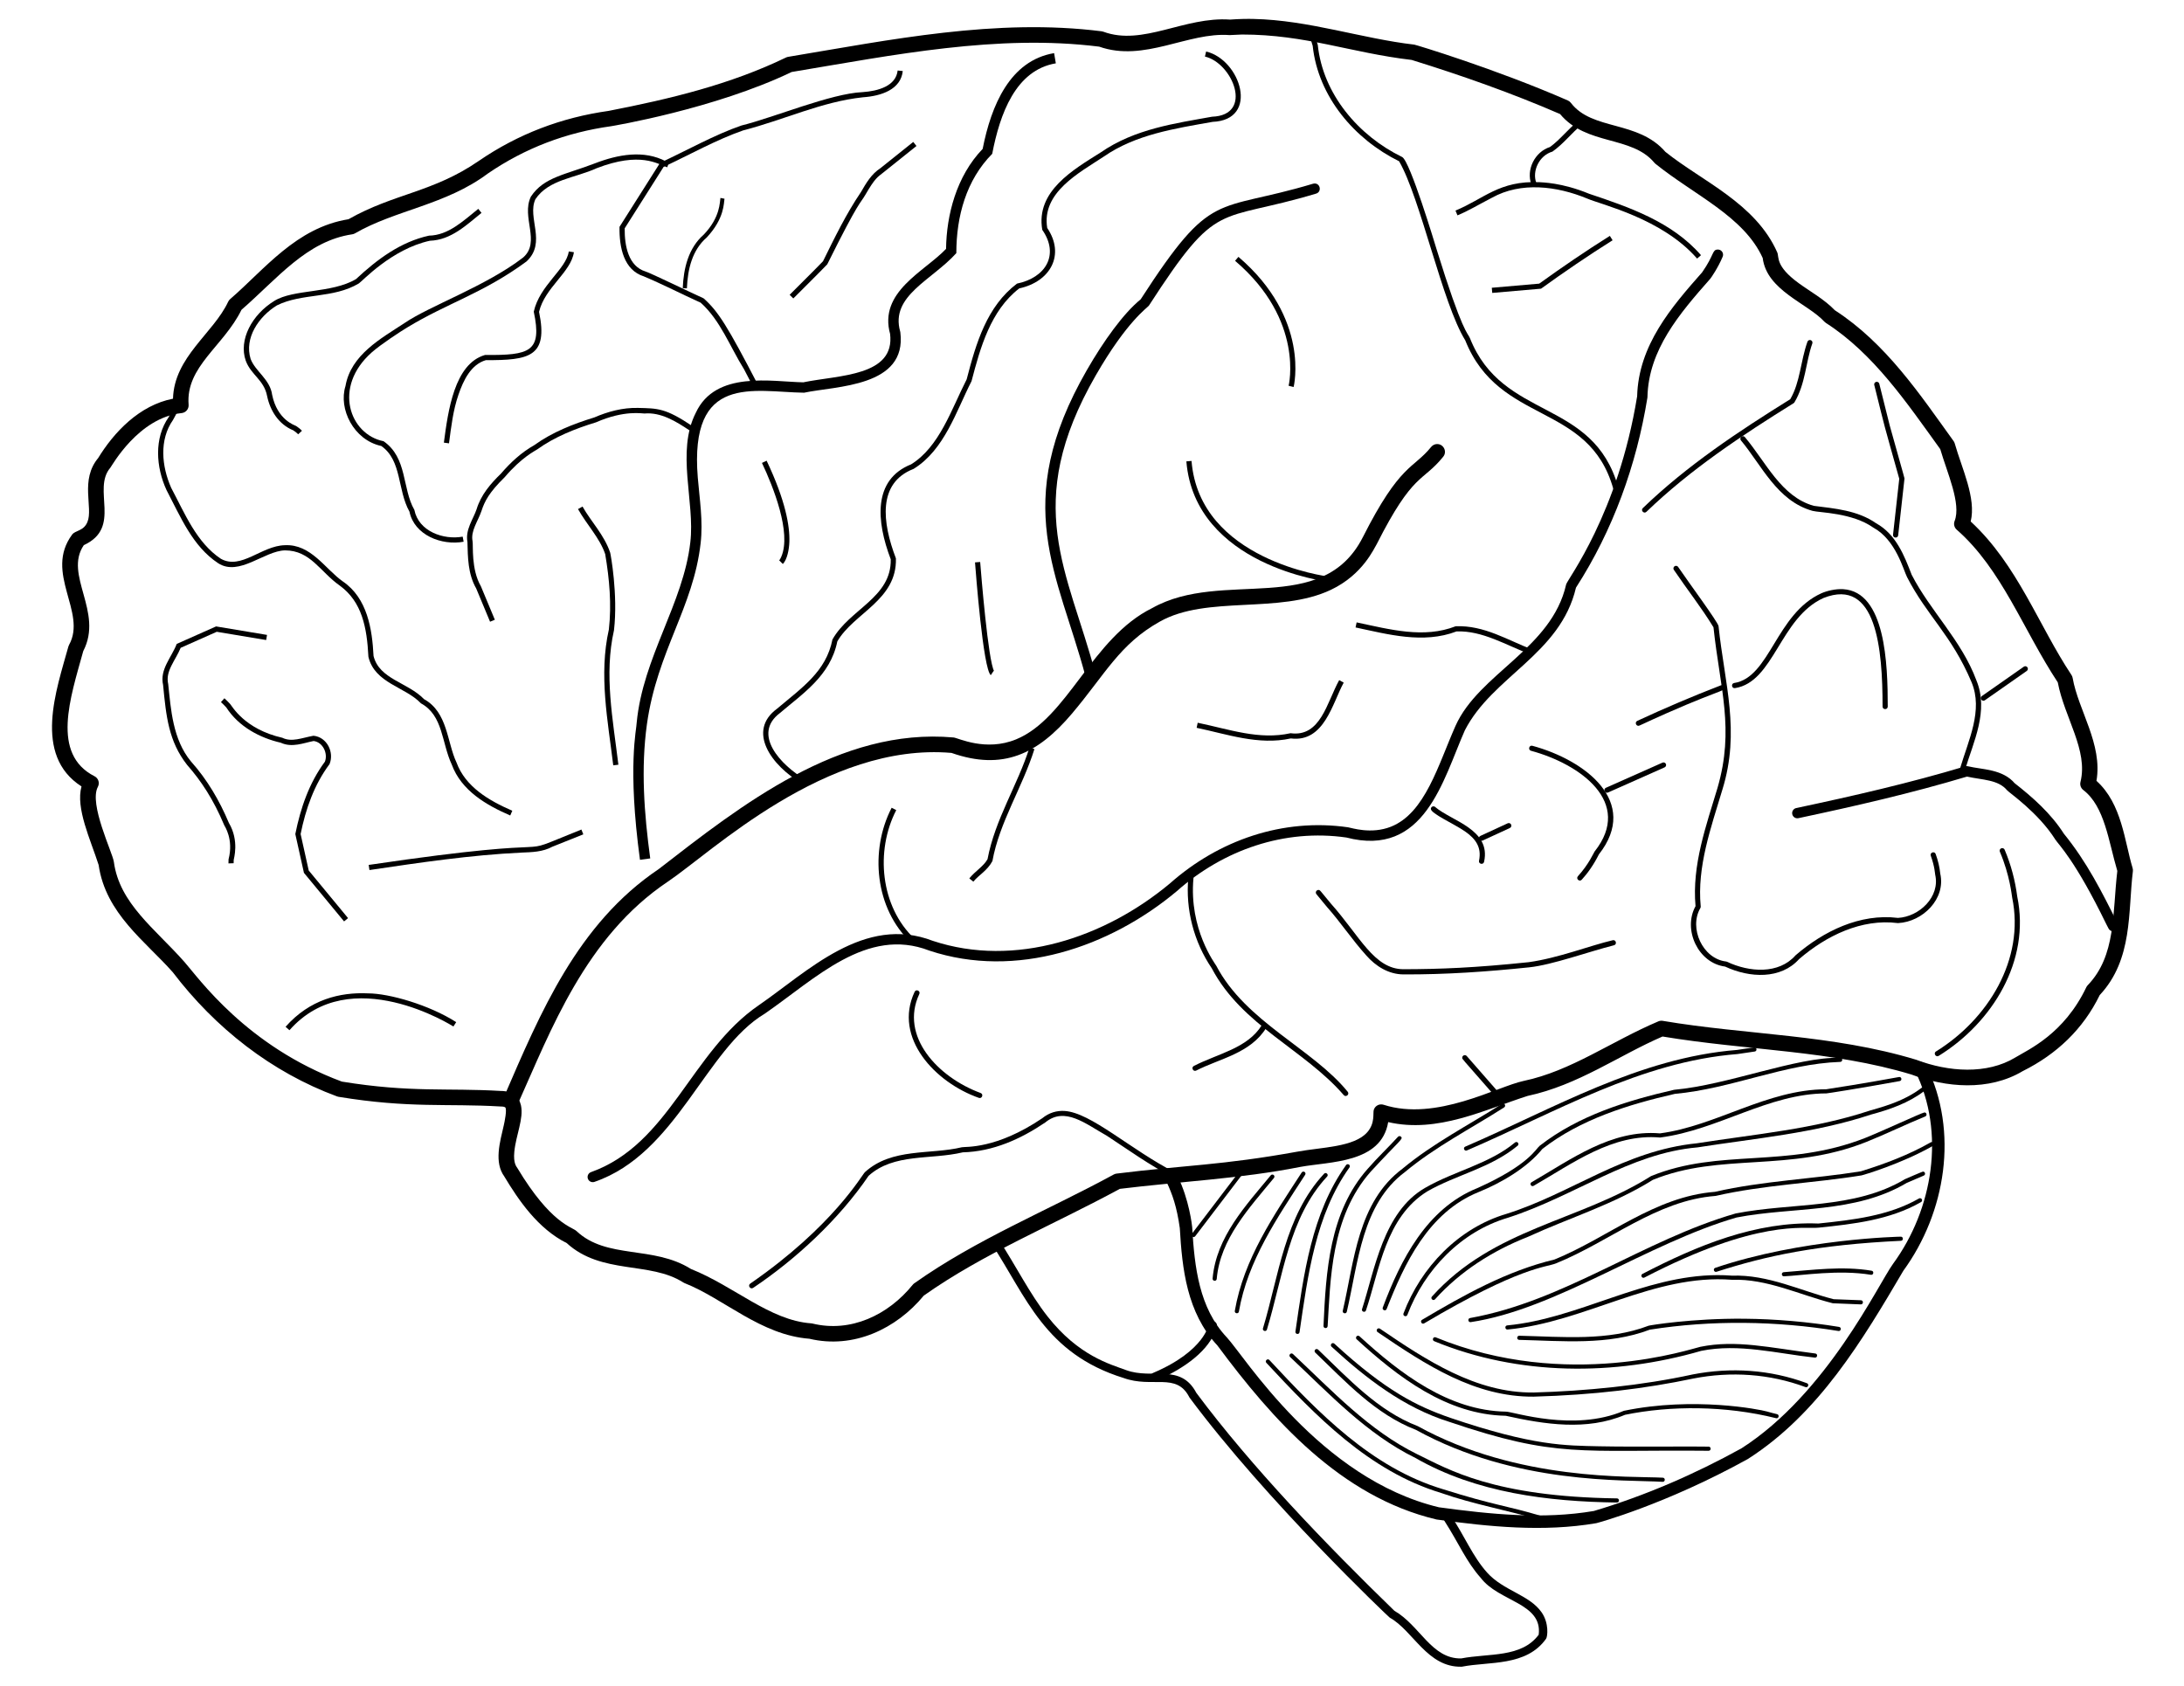 <?xml version="1.0" encoding="utf-8"?>

<!DOCTYPE svg PUBLIC "-//W3C//DTD SVG 1.1//EN" "http://www.w3.org/Graphics/SVG/1.1/DTD/svg11.dtd">
<svg version="1.1"
	 id="svg4805" xmlns:cc="http://creativecommons.org/ns#" xmlns:dc="http://purl.org/dc/elements/1.1/" xmlns:rdf="http://www.w3.org/1999/02/22-rdf-syntax-ns#" xmlns:svg="http://www.w3.org/2000/svg"
	 xmlns="http://www.w3.org/2000/svg" xmlns:xlink="http://www.w3.org/1999/xlink" x="0px" y="0px" viewBox="0 0 2121.029 1637.092"
	 enable-background="new 0 0 2121.029 1637.092" xml:space="preserve">
<g id="layer1" transform="translate(-993.502,868.188)">
	<g id="g7622" transform="matrix(0.993,0,0,0.993,7.185,5.292)">
		<path id="path4610" d="M1963.129,336.924c33.96,51.81,51.996,107.229,128.944,131.147c28.395,10.286,51.722-5.84,64.325,18.762
			c0.102,0.199,0.22,0.389,0.354,0.568c75.089,101.003,194.731,214.535,195.739,215.096c22.958,12.781,36.686,48.783,70.187,47.976
			c0.229-0.006,0.458-0.031,0.684-0.076c26.307-5.179,62.622,0.021,82.003-27.285c1.464-2.06,3.024-15.145-4.326-25.744
			c-11.99-17.29-37.314-21.08-53.371-38.964c-14.112-15.739-22.366-36.328-34.943-54.964c-1.216-1.877-3.724-2.413-5.601-1.197
			c-1.877,1.216-2.413,3.723-1.197,5.601c14.264,22.161,21.109,39.55,35.492,55.701c17.621,23.37,60.652,24.565,56.71,55.664
			c-16.944,22.722-48.451,17.925-75.792,23.162c-28.987,0.587-40.323-32.249-65.332-46.589
			c-66.214-64.242-140.096-141.051-193.699-213.139c-15.404-29.156-42.723-12.835-68.503-22.191
			c-15.821-5.868-46.68-13.97-77.019-52.566c-17.652-22.457-30.519-48.909-47.883-75.4
			C1967.01,327.933,1960.074,332.401,1963.129,336.924z"/>
		<path id="path4623" d="M2175.341,416.093c-0.114,1.007-1.747,7.036-7.777,14.771c-7.133,9.149-20.72,21.292-46.64,32.308
			c-2.076,0.832-3.085,3.189-2.253,5.265c0.856,2.136,3.32,3.132,5.419,2.188c22.017-9.357,48.586-25.605,57.568-47.75
			c1.333-3.285,1.701-5.639,1.701-5.639c0.348-2.209-1.162-4.282-3.371-4.63C2177.729,412.253,2175.63,413.834,2175.341,416.093z"/>
		<path id="path4219" d="M2871.862,158.986c-4.608-0.115-7.655,4.755-5.557,8.846c29.755,60.082,17.529,135.067-21.578,188.557
			c-14.396,19.736-64.454,126.81-148.272,180.502c-45.804,25.323-94.37,46.395-144.38,61.275
			c-49.632,8.442-101.117,3.264-151.518-3.621c-116.457-27.855-190.381-147.997-207.479-166.202
			c-27.056-28.743-31.55-68.42-33.845-107.911c-0.06-1.007-2.989-27.26-14.236-49.628c-1.444-3.028-5.069-4.313-8.097-2.869
			c-3.028,1.444-4.313,5.069-2.869,8.097c5.849,12.287,10.171,24.563,13.099,45.451c2.317,39.663,6.779,82.662,36.783,114.821
			c53.901,72.62,120.496,147.856,214.076,170.127c0.193,0.046,0.388,0.082,0.584,0.109c50.894,6.96,103.85,12.466,155.874,3.555
			c1.008-0.173,67.568-18.139,148.055-62.662c0.113-0.062,0.223-0.128,0.332-0.197c69.203-44.254,112.14-116.317,151.95-184.043
			c41.37-56.842,54.45-136.052,22.408-200.752C2876.207,160.378,2874.147,159.043,2871.862,158.986L2871.862,158.986z"/>
		<path id="path4318" d="M2872.721,184.23c-19.136,14.664-43.035,19.86-50.867,22.379c-54.56,18.089-112.131,22.998-168.995,31.935
			c-71.41,7.184-122.197,48.743-185.848,68.9c-47.251,13.888-83.878,52.133-101.11,97.491c-0.95,2.502,2.836,3.942,3.787,1.438l0,0
			c16.829-44.296,52.623-81.586,98.505-95.056c65.637-21.244,119.005-63.069,185.129-68.751c0.047-0.004,0.094-0.01,0.141-0.018
			c56.644-8.904,114.422-13.801,169.557-32.062c18.219-4.93,36.737-11.22,52.164-23.041c1.567-1.164,0.729-3.648-1.205-3.65
			C2873.51,183.809,2873.104,183.928,2872.721,184.23z"/>
		<path id="path4320" d="M2793.038,154.888c-43.042-0.883-109.551,26.562-162.264,31.306c-0.091,0.008-0.181,0.023-0.27,0.043
			c-45.9,10.512-93.288,25.059-131.333,54.685c-3.846,2.997-10.542,18.882-61.207,41.533l0.068-0.029
			c-49.458,19.943-74.917,70.215-92.38,116.731c-0.96,2.497,2.818,3.954,3.78,1.454c17.344-44.173,40.509-94.426,90.116-114.429
			c21.711-8.834,46.915-23.347,62.222-42.142c37.228-28.948,83.935-43.383,129.565-53.837
			c55.477-5.041,107.002-29.377,161.702-31.265C2795.666,158.883,2795.655,154.943,2793.038,154.888L2793.038,154.888z"/>
		<path id="path4322" d="M2850.794,173.685c0,0-38.358,7.045-71.501,12.023c-58.229,0.207-107.323,35.854-162.586,43.146
			c-47.745-4.074-87.303,25.724-125.552,47.783c-2.328,1.318-0.335,4.844,1.995,3.524c38.448-22.133,77.37-51.331,123.498-47.26
			c0.147,0.013,0.295,0.009,0.441-0.01c56.763-7.438,105.723-43.026,162.426-43.142c1.007-0.006,31.256-4.697,71.662-12.043
			C2853.655,177.293,2853.275,173.624,2850.794,173.685L2850.794,173.685z"/>
		<path id="path4324" d="M2476.207,237.304c-0.456,0.016-0.893,0.186-1.24,0.482c-25.539,21.14-58.832,27.6-87.941,44.365
			c-40.952,23.51-49.34,80.553-61.65,118.54c-0.86,2.533,2.972,3.839,3.834,1.303c13.224-39.535,19.174-91.022,59.87-116.353
			c28.319-16.3,61.933-22.772,88.468-44.736C2479.071,239.681,2478.136,237.234,2476.207,237.304L2476.207,237.304z"/>
		<path id="path4326" d="M2462.151,200.038c-32.356,20.68-67.138,38.341-97.13,63.279c0,0.001,0,0.003,0,0.004
			c-44.071,32.873-47.334,91.008-58.486,138.983c-0.687,2.647,3.384,3.615,3.943,0.916c11.272-48.494,14.66-105.103,56.968-136.657
			c0.029-0.021,0.057-0.044,0.084-0.066c29.547-24.589,64.193-42.203,96.806-63.046c1.745-1.081,0.943-3.772-1.092-3.746
			C2462.922,199.697,2462.502,199.807,2462.151,200.038z"/>
		<path id="path4328" d="M2709.154,144.762c-0.64-0.011-16.412,2.386-17.045,2.482c-95.983,7.62-179.937,57.651-265.822,94.579
			c-2.458,1.057-0.862,4.779,1.6,3.721l0,0c86.266-37.092,169.855-86.794,264.687-94.278c0,0,9.709-1.483,16.795-2.469
			C2711.868,148.497,2711.657,144.794,2709.154,144.762L2709.154,144.762z"/>
		<path id="path4330" d="M2817.243,233.398c-76.649,30.059-142.114,9.817-209.049,37.173c-0.109,0.044-0.213,0.098-0.313,0.16
			c-70.764,44.457-153.679,50.587-214.113,117.661c-1.896,1.983,1.214,4.817,3.008,2.709c24.817-27.543,56.406-47.524,90.782-61.046
			c0.035-0.013,0.069-0.028,0.104-0.043c40.45-18.58,83.839-31.703,122.161-55.726c66.064-26.952,133.221-6.895,208.936-37.135
			c19.453-7.794,38.181-17.013,57.406-24.855c2.104-0.828,1.456-3.977-0.803-3.908
			C2871.524,209.188,2836.427,225.712,2817.243,233.398z"/>
		<path id="path4332" d="M2882.733,237.308c-0.387-0.015-0.771,0.081-1.105,0.277c-21.47,12.225-44.741,21.067-68.417,28.361
			c-47.08,7.612-95.552,9.274-142.69,20.07c-59.192,4.592-105.008,45.112-156.959,66.204
			c-46.684,11.184-88.74,34.813-129.442,58.923c-2.424,1.327-0.272,4.978,2.063,3.482c94.202-55.802,118.937-54.588,128.819-58.617
			c52.934-21.467,98.386-61.582,156.01-65.978c0.101-0.008,0.2-0.022,0.299-0.045c46.716-10.715,95.186-12.371,142.688-20.064
			c1.008-0.16,38.471-11.074,69.634-28.818C2885.428,240.115,2884.766,237.387,2882.733,237.308L2882.733,237.308z"/>
		<path id="path4334" d="M2873.879,266.235c-0.512,0.025-17.218,7.196-17.601,7.426c-49.603,29.611-109.618,22.587-165.43,33.498
			c-0.059,0.012-0.116,0.026-0.174,0.043c-90.147,26.017-167.334,85.711-259.605,102.245c-2.651,0.396-2.046,4.401,0.599,4.005
			c83.224-12.431,173.007-77.19,260.041-102.332c54.857-10.705,115.464-3.536,166.471-33.888c5.523-2.367,11.047-4.734,16.57-7.102
			C2876.852,269.264,2876.128,266.124,2873.879,266.235L2873.879,266.235z"/>
		<path id="path4336" d="M2672.772,367.48c-72.105,0.287-135.474,42.518-205.383,49.173c-2.698,0.222-2.316,4.32,0.383,4.031
			c76.022-7.237,142.825-54.529,219.233-48.642c0.075,0.006,0.151,0.008,0.227,0.006c34.171-1.195,66.068,14.762,98.577,22.965
			c0.32,0.081,26.998,1.083,27.328,1.096c2.673,0.103,2.833-3.943,0.156-4.047l0,0c-8.892-0.342-17.784-0.683-26.676-1.025
			c-31.837-8.064-64.092-24.275-99.528-23.035l0.227,0.004C2682.425,367.629,2677.579,367.461,2672.772,367.48L2672.772,367.48z"/>
		<path id="path4338" d="M2871.157,292.262c-0.387-0.014-0.77,0.084-1.104,0.281c-29.639,17.002-64.462,20.934-98.364,24.482
			c-61.292-2.386-118.999,21.737-171.995,49.232c-2.444,1.21-0.536,4.894,1.865,3.594c111-57.589,155.809-47.225,170.446-48.787
			c33.953-3.553,69.443-7.445,100.063-25.01C2873.859,295.059,2873.191,292.335,2871.157,292.262L2871.157,292.262z"/>
		<path id="path4340" d="M2852.305,329.873c-1.009-0.007-97.231,1.994-181.463,30.478c-2.547,0.818-1.312,4.675,1.239,3.856
			c48.844-15.722,98.841-26.409,180.276-30.285C2854.994,333.845,2854.933,329.884,2852.305,329.873L2852.305,329.873z"/>
		<path id="path4342" d="M2737.865,364.59c-2.673,0.119-2.496,4.165,0.18,4.046c17.563-0.773,53.53-6.716,84.96-1.477
			c2.664,0.484,3.357-3.584,0.666-3.994C2794.949,358.377,2766.108,362.505,2737.865,364.59z"/>
		<path id="path4344" d="M2341.763,419.521c-2.016-0.021-2.813,2.609-1.137,3.715c47.472,32.288,95.297,63.558,152.567,63.111
			c59.111-1.639,109.471-7.909,156.301-17.74c0-0.001,0.01-0.001,0.014-0.002c36.705-7.136,74.389-4.659,109.493,8.363
			c2.556,1.039,4.027-2.914,1.408-3.795c-35.844-13.297-74.31-15.813-111.708-8.537c-49.361,10.798-104.896,16.256-155.61,17.662
			c-56.233,0.577-104.925-31.623-150.19-62.41C2342.567,419.654,2342.171,419.526,2341.763,419.521L2341.763,419.521z"/>
		<path id="path4346" d="M2396.7,428.204c-2.233-0.009-2.822,3.091-0.752,3.908c82.6,33.992,176.124,34.095,261.107,9.455
			c36.806-7.449,73.786,2.543,111.11,6.592c2.654,0.341,3.173-3.675,0.517-4.017c-45.088-5.737-77.42-13.637-112.455-6.54
			c-7.931,1.574-130.457,43.554-258.738-9.236C2397.24,428.26,2396.971,428.205,2396.7,428.204L2396.7,428.204z"/>
		<path id="path4348" d="M2699.029,410.128c-51.105-0.46-92.353,6.446-93.361,6.828c-40.086,15.271-83.837,10.805-126.471,9.812
			c-2.675-0.063-2.775,3.985-0.096,4.049c42.31,0.985,86.554,5.594,127.714-9.984c60.774-9.564,123.727-8.602,184.381,1.281
			c2.687,0.5,3.365-3.615,0.65-3.996C2761.302,413.142,2730.177,410.409,2699.029,410.128L2699.029,410.128z"/>
		<path id="path4350" d="M2320.15,430.286c40.154,36.784,88.14,73.728,145.766,74.759c38.044,8.398,79.039,14.96,116.681-0.957
			c44.388-9.098,98.14-9.049,147.696,3.316c2.619,0.66,3.572-3.309,0.98-3.93c-6.19-1.542-3.9-0.939-10.045-2.645
			c-6.906-1.969-71.257-14.72-139.577-0.686c-0.133,0.027-0.262,0.068-0.387,0.121c-48.813,20.779-107.687,0.853-115.052,0.744
			c-56.033-0.907-103.31-37.052-143.327-73.71c-0.398-0.375-0.932-0.573-1.478-0.549
			C2319.689,426.751,2318.754,429.044,2320.15,430.286z"/>
		<path id="path4352" d="M2296.824,433.982c-1.82,0.08-2.602,2.335-1.26,3.533c33.572,30.824,70.551,59.552,114.995,73.433
			c0,0,0,0.002,0,0.002c105.371,35.811,128.309,27.063,253.676,28.33c2.674,0.076,2.793-3.972,0.115-4.048
			c-14.682-0.404-70.903,0.384-106.942-0.341c-33.086-0.758-64.358-0.178-145.595-27.791
			c-32.582-11.264-62.869-26.067-113.515-72.568c-0.398-0.376-0.931-0.575-1.479-0.551L2296.824,433.982z"/>
		<path id="path4354" d="M2280.959,439.765c-1.818,0.042-2.653,2.278-1.334,3.506c29.639,28.357,58.645,60.203,98.462,75.554
			c97.62,53.802,204.398,48.6,241.219,50.822c2.671,0.165,2.925-3.877,0.25-4.043c-30.471-1.693-141.565,3.686-239.573-50.355
			c-0.081-0.045-0.165-0.084-0.252-0.117c-38.772-14.881-67.482-46.251-97.308-74.786
			C2282.033,439.962,2281.505,439.753,2280.959,439.765L2280.959,439.765z"/>
		<path id="path4356" d="M2255.055,447.624c38.062,35.674,74.489,75.13,122.544,98.691c59.434,34.16,129.956,42.666,196.971,43.582
			c2.715,0.08,2.775-4.057,0.055-4.049c-120.714-1.65-164.587-28.304-195.243-43.168c-47.174-23.129-83.352-62.202-121.557-98.011
			C2255.868,442.782,2253.055,445.805,2255.055,447.624z"/>
		<path id="path4358" d="M2231.819,453.31c48.246,51.889,100.378,105.875,170.797,127.204c32.067,11.287,65.527,16.953,97.642,26.65
			c2.578,0.795,3.751-3.114,1.17-3.877c-35.367-10.68-45.543-10.202-97.554-26.621c-69.176-20.921-120.863-74.243-169.09-126.112
			C2232.969,448.545,2229.947,451.349,2231.819,453.31z"/>
		<path id="path4360" d="M2362.081,231.515c-0.597-0.015-1.17,0.233-1.566,0.68c-9.602,10.509-20.084,20.356-29.584,31.287
			c0,0.002,0,0.005-0.01,0.008c0,0.003-0.01,0.006-0.01,0.01c-37.559,42.284-40.845,100.739-43.236,153.633
			c-0.168,2.67,3.873,2.928,4.042,0.254c2.748-44.139,2.931-106.983,42.235-151.216c28.871-31.331,31.98-31.736,29.463-34.106
			c-0.363-0.342-0.839-0.537-1.337-0.55L2362.081,231.515z"/>
		<path id="path4362" d="M2309.748,259.86c-33.853,47.356-41.458,107.321-49.527,162.858c-0.385,2.648,3.623,3.233,4.008,0.582
			c8.076-55.585,15.738-114.814,48.814-161.085c0.664-0.9,0.472-2.168-0.428-2.831
			C2311.697,258.708,2310.397,258.923,2309.748,259.86z"/>
		<path id="path4364" d="M2288.22,268.335c-38.605,41.452-44.311,100.217-59.75,151.194c-0.776,2.561,3.1,3.739,3.877,1.174l0,0
			c15.605-51.527,21.403-109.414,58.835-149.608C2293.057,269.137,2290.044,266.322,2288.22,268.335z"/>
		<path id="path4366" d="M2266.31,267.167c-27.154,41.837-56.617,84.418-65.374,135.251c-0.468,2.679,3.601,3.3,3.992,0.688
			c8.563-49.705,37.581-91.83,64.779-133.733c0.623-0.929,0.374-2.187-0.555-2.809
			C2268.205,265.928,2266.917,266.202,2266.31,267.167z"/>
		<path id="path4368" d="M2236.076,269.874c-24.096,29.279-53.336,60.155-56.853,100.898c-0.307,2.72,3.861,3.1,4.033,0.35
			c3.366-38.991,31.724-69.24,55.947-98.673c0.723-0.853,0.619-2.131-0.234-2.854
			C2238.099,268.857,2236.788,268.983,2236.076,269.874z"/>
		<path id="path4370" d="M2205.309,266.194c-15.426,20.246-30.851,40.493-46.277,60.74c-1.716,2.145,1.623,4.673,3.221,2.453
			c15.426-20.246,30.851-40.491,46.277-60.738c0.69-0.88,0.536-2.153-0.343-2.843
			C2207.29,265.103,2205.987,265.278,2205.309,266.194z"/>
		<path id="path2453" d="M2196.305-860.476c-44.832-3.134-85.31,26.154-123.938,11.857c-0.543-0.201-1.107-0.339-1.682-0.412
			c-103.053-13.032-206.634,8.344-306.63,24.988c-0.714,0.119-1.407,0.339-2.059,0.654
			c-54.584,26.396-113.392,40.515-173.446,52.201c-0.01,0.001-0.013,0.003-0.02,0.004c-46.013,6.461-88.548,22.556-126.974,48.908
			c-44.704,30.858-83.053,31.814-127.43,57.048c-51.18,8.233-81.9,48.891-115.761,78.124c-0.811,0.7-1.464,1.563-1.918,2.533
			c-14.485,31.018-52.836,53.954-53.98,94.872c-32.932,6.428-57.836,32.816-73.529,58.591l0.719-0.992
			c-18.589,21.688-5.036,48.876-10.879,63.001c-3.736,9.032-11.779,8.012-14.943,12.283c-27.832,37.572,14.792,75.864-2.996,107.851
			c-0.294,0.529-0.525,1.091-0.686,1.674c-11.541,41.917-34.981,106.107,12.832,136.813c-5.919,21.323,8.821,52.017,16.758,76.818
			c6.881,47.607,45.776,74.62,72.527,104.913c41.61,54.672,96.685,97.861,160.69,121.458c0.452,0.167,0.919,0.291,1.395,0.369
			c69.582,11.43,106.358,6.371,158.11,9.451c1.007,0.061,3.644-0.03,4.812,0.791c2.198,1.543-0.662,14.894-1.264,17.51
			c-3.808,16.548-9.748,36.414,0.654,50.386l-0.42-0.625c14.228,23.699,33.117,51.469,61.261,65.546
			c34.092,31.185,81.548,17.663,113.938,38.476c0.416,0.268,0.858,0.494,1.318,0.676c38.565,15.205,74.39,50.748,122.12,54.425
			c43.17,10.269,85.002-9.653,111.888-42.218c58.32-41.25,127.124-69.301,191.676-104.384c57.693-7.124,117.782-9.791,176.641-21.49
			l-0.094,0.02c28.754-5.34,79.171-3.387,85.938-43.818c48.407,11.187,94.519-12.258,136.3-25.594
			c49.664-10.62,89.135-39.599,132.009-58.115c82.333,13.702,165.346,13.511,243.547,37.213l-0.484-0.164
			c34.023,12.863,75.878,16.674,109.257-3.229l0.01-0.002c32.965-16.455,58.938-40.833,75.253-74.355
			c32.658-34.853,27.568-81.604,32.431-121.093c0.13-1.057,0.036-2.129-0.275-3.146c-7.863-25.73-10.34-62.887-35.344-85.259
			c6.204-35.889-17.761-68.991-23.291-100.657c-0.18-1.036-0.574-2.024-1.156-2.9c-32.069-48.213-52.725-107.797-98.552-150.114
			c5.58-22.832-8.719-52.025-15.601-76.294c-0.241-0.85-0.629-1.652-1.146-2.369c-32.809-45.499-66.014-95.546-116.136-127.956
			c-10.359-10.783-24.271-18.38-35.482-26.58c-22.931-16.772-18.802-25.383-20.83-29.982
			c-21.289-48.216-73.662-69.612-109.384-98.341c-27.036-31.143-71.528-20.53-92.474-47.945c-0.783-1.025-1.814-1.834-2.996-2.35
			c-71.125-31.041-148.68-54.417-150.106-54.58c-51.171-5.871-103.234-24.007-157.325-25.119
			C2214.104-861.271,2204.87-861.139,2196.305-860.476z M2373.901-821.019c48.949,15.167,98.579,32.685,145.145,52.923
			c25.764,31.052,69.917,20.869,92.183,47.587c0.32,0.384,0.676,0.735,1.064,1.049c38.066,30.705,86.517,51.466,104.921,92.159
			c3.969,31.774,43.545,44.121,60.335,62.279c0.436,0.471,0.93,0.885,1.471,1.232c46.612,29.951,78.949,77.78,111.86,123.464
			c6.823,23.385,20.636,53.338,14.023,70.277c-1.162,2.977-0.335,6.364,2.068,8.471c44.189,38.728,64.853,97.81,98.812,149.298
			c6.641,34.755,29.917,66.48,22.211,97.437c-0.729,2.931,0.347,6.015,2.742,7.855c21.041,16.173,24.591,49.883,33.293,79.161
			c-4.924,41.778-1.089,82.831-28.967,111.812c-0.563,0.586-1.029,1.259-1.379,1.992c-21.783,45.612-56.218,60.67-69.445,68.673
			c-27.802,16.835-65.346,14.116-96.562,2.314c-0.159-0.06-0.32-0.115-0.482-0.164c-81.828-24.8-166.422-24.197-247.781-38.007
			c-1.428-0.242-2.896-0.071-4.23,0.494c-46.053,19.505-85.182,48.502-131.794,58.275c-25.676,5.368-85.557,39.913-136.966,23.299
			c-3.991-1.289-8.271,0.901-9.559,4.892c-1.069,3.309,1.443,12.924-6.271,21.832c-12.862,14.854-44.742,14.742-68.37,19.131
			c-74.069,13.418-110.574,13.192-176.981,21.476c-0.945,0.118-1.859,0.413-2.695,0.869
			c-64.097,34.968-134.312,63.284-195.117,106.427c-0.567,0.402-1.075,0.88-1.512,1.42c-24.001,29.695-60.719,47.066-98.052,37.933
			c-0.416-0.101-0.84-0.167-1.267-0.197c-40.556-2.872-75.032-36.204-117.638-53.199c-36.965-23.218-82.32-9.174-111.897-37.074
			c-4.32-4.076-25.067-7.075-57.796-61.593c-0.823-1.371-4.106-4.533-3.01-15.867c1.596-16.494,9.367-32.525,6.49-45.519
			c-1.849-8.35-8.286-14.059-19.849-14.031l0.469,0.014c-52.92-3.15-88.28,1.835-155.77-9.164
			c-93.347-34.643-140.284-101.545-153.913-116.972c-28.641-32.447-63.581-57.093-69.066-97.88
			c-1.23-9.161-24.644-56.646-15.648-73.413c2.007-3.742,0.558-8.414-3.242-10.353c-42.754-21.794-23.649-76.789-11.045-122.448
			c20.021-38.444-19.303-74.486,0.531-103.599c37.563-17.259,7.77-54.525,25.973-75.761c1.473-1.719,27.352-48.945,69.761-53.421
			c4.096-0.433,7.101-4.052,6.771-8.158c-2.996-37.323,34.277-57.245,51.703-92.833c35.331-30.764,63.802-67.262,108.329-73.847
			c0.949-0.14,1.863-0.459,2.693-0.939c39.551-22.9,88.946-27.769,129.962-58.525l-0.262,0.188
			c36.611-25.108,76.874-40.336,120.882-46.459c1.024-0.145,101.15-16.829,176.496-53.017
			c99.9-16.652,201.504-37.228,300.751-24.791c44.267,15.57,86.735-14.471,127.587-11.295c0.008,0.001,8.596-0.478,12.072-0.564
			C2270.443-845.878,2314.403-827.983,2373.901-821.019z"/>
		<path id="path3230" d="M2673.295-635.568c-5.693,0.11-3.131,4.788-15.281,22.244c-30.066,34.049-62.283,71.319-63.599,121.292
			c-18.755,115.319-68.319,179.077-69.419,183.944c-14.21,63.035-85.331,87.058-108.265,138.471
			c-16.937,38.198-29.626,85.214-63.078,98.515c-19.387,7.709-38.748,1.064-41.919,0.607
			c-63.756-9.237-126.567,12.599-174.245,54.878l0.111-0.096c-63.475,53.08-151.726,82.883-232.082,56.248l0.232,0.082
			c-67.229-25.99-122.635,30.013-170.36,62.882c-66.454,45.55-87.307,135.744-164.044,163.221c-2.643,0.912-4.046,3.794-3.134,6.437
			c0.912,2.643,3.794,4.046,6.437,3.134c80.632-27.751,108.375-129.751,166.483-164.454c49.49-34.085,99.771-85.435,160.967-61.777
			c0.077,0.03,0.154,0.058,0.232,0.084c84.58,28.035,176.179-3.248,241.762-58.091c0.038-0.031,0.075-0.063,0.111-0.096
			c45.673-40.502,105.494-61.212,166.077-52.435l-0.563-0.113c76.984,20.233,94.864-56.575,116.194-104.757
			c27.047-52.87,93.361-74.337,108.687-139.565c36.243-56.235,59.149-119.803,69.839-185.672c0.038-0.231,0.059-0.465,0.064-0.699
			c1.008-46.11,31.161-81.443,61.345-115.622c0.887-1.007,7.672-10.788,12.186-21.584c1.114-2.564-0.062-5.546-2.626-6.66
			C2674.743-635.439,2674.021-635.582,2673.295-635.568L2673.295-635.568z"/>
		<path id="path3235" d="M2034.256,206.913c-7.349-0.396-14.801,1.525-21.799,7.26l0.186-0.139
			c-45.318,30.656-75.358,27.592-78.681,28.396c-30.707,7.413-68.505,0.37-94.759,24.324
			c-2.998,2.737-31.161,53.107-112.151,108.999c-2.781,1.869,0.05,6.066,2.824,4.201c41.392-27.741,83.688-66.654,112.894-109.589
			c24.653-22.33,60.693-15.47,92.103-22.963c29.607-0.757,56.735-13.027,80.607-29.176c0.064-0.043,0.126-0.09,0.186-0.139
			c19.098-15.65,39.327,1.421,60.107,13.1c21.162,13.839,41.797,28.847,64.697,40.507c3.009,1.614,5.377-3.021,2.297-4.51
			C2099.132,244.969,2060.134,208.306,2034.256,206.913L2034.256,206.913z"/>
		<path id="path3250" d="M2392.878-442.427c-17.409,21.539-30.229,15.989-66.683,88.095c-39.99,78.63-137.214,30.748-205.912,69.335
			c-59.252,29.172-82.432,107.5-133.149,128.431c-29.902,12.34-56.768-1.395-61.283-1.799
			c-111.318-9.955-207.781,66.304-288.302,128.682c-79.6,53.517-115.742,140.494-151.223,222.48
			c-1.723,3.823-0.02,8.319,3.804,10.042s8.319,0.02,10.042-3.804c31.583-70.236,65.587-162.388,146.217-216.383
			c42.32-28.317,154.678-136.486,277.443-125.921c50.214,17.596,84.244,1.186,117.739-38.345
			c32.391-38.227,46.562-68.063,85.968-90.052c46.214-26.098,116.717-7.071,167.375-31.119
			c31.408-14.91,42.226-40.738,44.836-44.699c35.694-70.604,44.673-60.324,64.939-85.398c4.219-5.071,0.38-12.675-6.105-12.445
			C2396.778-445.35,2394.397-444.361,2392.878-442.427z"/>
		<path id="path3255" d="M2277.455-699.948c-96.448,28.939-98.04,4.089-168.594,113.056c-16.854,13.774-36.107,40.514-52.642,69.249
			c-75.263,130.792-27.926,199.698-1.301,299.587c0.675,2.713,3.421,4.366,6.134,3.691c2.787-0.693,4.43-3.556,3.647-6.299
			c-26.82-100.618-72.541-165.359,0.293-291.931c30.623-53.218,50.605-66.095,51.964-68.201
			c68.246-105.503,65.958-80.218,163.409-109.458c5.733-1.631,4.362-10.142-1.568-9.928
			C2278.479-700.18,2277.94-700.101,2277.455-699.948z"/>
		<path id="path3264" d="M2276.564-847.751c-1.698,0.017-2.904,1.673-2.387,3.299c0.973,3.213,1.947,6.426,2.92,9.639
			c5.311,49.708,40.843,91.372,84.509,112.896c20.906,36.062,42.398,139.295,64.677,175.098
			c33.112,83.065,120.801,60.204,144.79,145.182c0.869,3.286,5.854,1.881,4.871-1.375
			c-24.723-87.579-112.895-64.857-145.038-145.858c-2.115-5.353-6.892-3.799-32.806-87.507
			c-1.081-3.492-25.781-85.932-33.523-89.696c-42.737-20.79-77.476-61.53-82.488-109.56c-0.039-0.371-2.96-9.928-3.069-10.285
			C2278.707-847.013,2277.702-847.762,2276.564-847.751L2276.564-847.751z"/>
		<path id="path3278" d="M2632.418-326.225c-2.038,0.018-3.209,2.317-2.054,3.977c12.809,18.978,26.962,36.84,38.708,56.123
			c6.457,60.326,20.684,99.373,3.963,157.03c-11.125,37.124-25.134,75.506-21.513,115.726c-12.625,22.818,2.512,55.707,28.9,59.066
			c24.202,11.321,54.55,12.588,72.39-7.301c26.576-22.874,61.054-39.703,96.417-35.236c0.148,0.018,0.298,0.024,0.447,0.016
			c24.03-1.232,46.797-23.645,41.189-48.386c-0.638-6.583-2.259-12.994-4.465-19.119c-1.092-3.235-5.982-1.475-4.761,1.715
			c3.895,10.818,4.039,17.414,4.275,18.422c5.002,21.726-15.627,41.181-36.408,42.3c-37.207-4.558-72.817,13.051-100.015,36.466
			c-0.087,0.074-0.168,0.155-0.244,0.24c-16.356,18.501-44.971,16.584-67.009,6.164c-0.251-0.119-0.519-0.195-0.795-0.227
			c-22.929-2.606-36.636-32.735-25.185-52.308c0.269-0.459,0.386-0.99,0.336-1.52c-3.73-38.997,10.01-76.946,21.261-114.478
			c17.623-57.159,2.15-103.075-3.828-159.725c-0.398-3.752-29.883-43.597-39.469-57.798
			C2634.087-325.8,2633.281-326.232,2632.418-326.225L2632.418-326.225z"/>
		<path id="path3306" d="M2915.285-130.127c-54.287,16.311-109.664,28.998-165.254,40.798c-2.736,0.578-4.485,3.264-3.907,5.999
			c0.58,2.746,3.279,4.488,6.008,3.905c55.292-11.737,110.536-24.4,164.87-40.668c15.211,3.378,30.425,2.832,39.248,13.392
			c2.163,2.589,30.263,21.524,47.156,48.179c3.159,4.985,19.216,19.803,49.834,82.722c0.028,0.057,1.086,2.096,1.116,2.152
			c0,0.001,0,0.001,0,0.002l1.058,2.037c1.245,2.503,4.283,3.524,6.787,2.279c2.503-1.245,3.523-4.283,2.279-6.786
			c-15.328-30.965-30.389-60.694-52.72-88.117c-12.771-20.027-30.533-35.612-48.5-49.697l0.762,0.738
			c-12.086-14.467-31.906-13.592-46.09-17.012c-0.329-0.079-0.664-0.125-1.002-0.137
			C2916.355-130.345,2915.887-130.308,2915.285-130.127z"/>
		<path id="path3308" d="M2697.852-453.022c-2.156,0.027-3.279,2.567-1.885,4.184c20.08,23.96,35.322,59.246,70.015,68.851
			c6.608,1.832,38.59,1.676,59.417,16.367c0.077,0.055,0.157,0.106,0.24,0.152c21.73,11.927,29.113,41.056,32.716,48.185
			c19.532,38.13,43.419,56.309,63.136,102.872c11.473,27.459-3.004,56.503-11.267,84.366c-0.951,3.207,3.901,4.649,4.853,1.439
			c8.063-27.187,23.604-57.742,11.096-87.726c-14.453-38.969-45.163-67.87-63.279-103.2c-7.144-18.618-15.368-39.653-34.759-50.334
			c-18.213-12.757-40.564-14.383-60.931-17.045c-31.859-8.901-46.582-42.392-67.357-67.181
			C2699.359-452.69,2698.624-453.033,2697.852-453.022L2697.852-453.022z"/>
		<path id="path3329" d="M2282.705-9.218c-2.162,0.007-3.297,2.539-1.926,4.164c0.271,0.33,9.947,12.075,10.207,12.373
			c13.448,15.072,24.707,32.252,38.603,47.597c0,0.001,0,0.002,0,0.004c9.099,10.391,21.803,18.449,36.386,18.451
			c41.102,0.211,82.151-2.668,122.956-6.928c22.382-2.308,58.718-15.503,82.788-21.564c3.255-0.766,2.099-5.695-1.16-4.927
			c-22.527,5.285-53.264,17.476-82.208,21.464c-52.831,5.514-86.79,6.823-122.376,6.893c-28.9-0.004-42.726-32.429-71.218-64.361
			l0.064,0.074c-11.016-13.336-10.519-13.244-12.121-13.24L2282.705-9.218z"/>
		<path id="path3335" d="M2155.458-21.208c-2.869,31.064,5.439,62.841,22.955,88.624c29.464,56.013,90.365,79.318,128.997,123.919
			c2.105,2.599,6.041-0.585,3.934-3.186c-34.279-42.165-99.662-68.17-128.538-123.236c-0.942-1.774-26.906-35.855-22.306-85.656
			C2160.858-24.11,2155.722-24.598,2155.458-21.208z"/>
		<path id="path3337" d="M2227.403,122.908c-14.029,22.823-42.719,27.765-66.492,39.978c-3.004,1.522-0.666,6.06,2.314,4.502
			c22.734-11.679,53.046-16.706,68.49-41.83c0.749-1.181,0.398-2.744-0.782-3.493
			C2229.735,121.306,2228.135,121.679,2227.403,122.908z"/>
		<path id="path3339" d="M2490.682-145.334c48.072,13.043,100.215,50.461,62.144,98.478c-0.797,1.007-5.475,12.23-16.316,24.179
			c-2.266,2.46,1.455,5.892,3.723,3.43c5.963-6.508,11.893-14.975,16.767-24.767c40.452-51.454-13.553-92.249-64.994-106.206
			C2488.727-151.152,2487.418-146.169,2490.682-145.334z"/>
		<path id="path3341" d="M2619.163-133.728c-18.406,8.181-36.814,16.362-55.22,24.543c-3.143,1.313-1.052,6.086,2.055,4.625
			c18.406-8.181,36.814-16.362,55.22-24.543c1.285-0.551,1.88-2.039,1.329-3.324
			C2621.985-133.736,2620.455-134.323,2619.163-133.728z"/>
		<path id="path3343" d="M2676.545-209.448c-27.709,10.678-55.035,22.332-81.962,34.834c-3.031,1.397-0.938,5.998,2.131,4.592
			c77.963-36.195,85.006-32.916,83.153-37.952C2679.373-209.319,2677.865-209.981,2676.545-209.448z"/>
		<path id="path3347" d="M2760.968-545.391c-6.792,19.123-7.071,39.637-16.806,56.189c-50.621,31.505-100.868,64.753-144.134,106.45
			c-2.503,2.316,1.102,6.066,3.512,3.645c42.991-41.433,93.145-74.607,143.885-106.171c0.34-0.212,0.625-0.502,0.832-0.846
			c10.919-18.153,11.016-39.373,17.48-57.572c0.487-1.31-0.18-2.767-1.49-3.254C2762.913-547.446,2761.427-546.743,2760.968-545.391
			z"/>
		<path id="path3349" d="M2951.453-50.125c-1.81,0.031-3.001,1.9-2.271,3.553c9.825,23.113,11.642,42.954,11.998,44.714
			c12.62,60.585-23.719,119.196-74.4,150.526c-2.969,1.727-0.217,6.19,2.66,4.305c52.163-32.246,89.841-92.748,76.695-155.862
			l0.033,0.189c-2.042-15.727-6.109-31.223-12.328-45.853C2953.444-49.519,2952.496-50.144,2951.453-50.125L2951.453-50.125z"/>
		<path id="path3351" d="M2392.663-88.544c-0.1,4.582,22.876,14.735,33.376,22.026c10.753,7.467,16.4,15.798,13.74,28.67
			c-0.724,3.265,4.217,4.365,4.942,1.097c7.001-31.688-31.658-39.768-47.855-53.637C2395.259-91.804,2392.71-90.698,2392.663-88.544
			z"/>
		<path id="path3353" d="M2467.785-74.403c-8.862,4.09-17.725,8.181-26.588,12.271c-3.102,1.376-0.937,6.07,2.121,4.596
			c8.863-4.09,17.725-8.181,26.588-12.271c1.278-0.567,1.854-2.063,1.286-3.34C2470.612-74.456,2469.065-75.017,2467.785-74.403z"/>
		<path id="path3355" d="M1887.767,90.434c-21.128,45.018,20.225,88.71,62.808,103.679c3.138,1.155,4.891-3.594,1.749-4.751
			c-42.064-15.473-79.26-55.687-59.975-96.778C1893.83,89.536,1889.167,87.343,1887.767,90.434z"/>
		<path id="path3357" d="M2423.343,154.968c0.043,1.289-1.575-0.933,29.282,34.333c2.17,2.545,6.024-0.737,3.852-3.284
			c-0.005-0.006-28.671-32.766-28.676-32.772C2426.261,151.431,2423.262,152.569,2423.343,154.968z"/>
		<path id="path3345" d="M2795.876-303.404c-7.258-0.433-15.858,1.6-21.295,4.023c-44.347,20.064-50.259,82.284-85.245,87.747
			c-3.304,0.516-2.528,5.519,0.781,5.002c38.268-5.976,43.89-68.794,86.511-88.116c52.046-20.657,57.822,50.174,57.822,106.067
			c-0.085,3.413,5.14,3.443,5.061,0C2839.51-230.068,2837.342-300.931,2795.876-303.404L2795.876-303.404z"/>
		<path id="path3361" d="M2828.892-506.203c-1.697-0.067-2.984,1.528-2.547,3.178c12.559,50.242,7.005,29.407,24.427,91.628
			l-6.082,54.732c-0.369,3.324,4.662,3.886,5.031,0.559l6.135-55.22c0.085-0.761,0.878,2.455-14.385-52.056l-10.217-40.871
			C2830.994-505.361,2830.027-506.158,2828.892-506.203L2828.892-506.203z"/>
		<path id="path3363" d="M2972.556-227.567c-13.635,9.544-27.27,19.088-40.904,28.633c-2.83,1.906,0.152,6.15,2.902,4.146
			c13.634-9.544,27.269-19.088,40.904-28.633c1.157-0.785,1.458-2.359,0.673-3.516
			C2975.33-228.118,2973.711-228.401,2972.556-227.567z"/>
		<path id="path3572" d="M1163.787-482.251c-1.748,3.588-3.692,7.131-5.625,10.734l0.16-0.262
			c-14.58,20.692-12.533,49.065-2.209,71.425c13.933,26.528,25.368,54.844,50.441,71.505c20.533,13.376,45.197-12.094,65.441-12.496
			c24.952,0,34.363,20.994,53.632,34.505c21.724,15.878,26.497,40.925,27.948,69.581c6.213,26.01,35.983,29.264,51.385,45.527
			c21.779,11.782,20.139,38.485,30.111,59.814c9.433,25.748,34.173,39.867,57.214,49.861l2.016-4.643
			c-23.217-10.07-45.815-23.48-54.548-47.134c-9.381-19.838-8.512-49.175-31.748-61.982c-15.971-16.536-43.795-19.429-49.408-42.254
			c-1.311-25.963-5.939-56.556-30.095-72.937l0.033,0.022c-17.182-12.048-31.089-36.735-56.689-35.418
			c-22.839,0.488-42.703,24.346-62.566,13.277c-23.784-15.852-35.148-44.054-48.589-69.398
			c-9.353-21.083-11.834-47.032,1.771-66.341c0.131-0.185,3.911-7.136,5.877-11.172L1163.787-482.251z"/>
		<path id="path3702" d="M1212.74-196.706l-3.367,3.779c1.831,1.632,3.569,3.406,5.258,5.256
			c11.966,18.583,32.456,29.655,53.234,34.443c11.086,5.156,22.545,0.159,32.13-1.672c9.006,1.071,14.21,12.153,11.049,20.213
			c-15.464,20.861-23.82,45.344-28.947,70.79c0.17,0.767,8.236,37.064,8.43,37.929c0.712,0.863,36.966,44.747,39.246,47.507
			l3.902-3.223c-12.824-15.523-25.647-31.049-38.47-46.572c-2.641-11.884-5.283-23.766-7.924-35.65
			c4.969-24.633,13.275-48.243,28.285-68.408c4.768-11.58-2.519-26.465-15.723-27.726c-11.593,2.108-21.194,6.499-30.461,1.969
			c-36.963-8.361-49.204-31.041-50.969-32.967C1216.629-192.992,1214.757-194.908,1212.74-196.706L1212.74-196.706z"/>
		<path id="path3762" d="M1204.587-266.973c-1.056,0.469-37.04,16.462-38.465,17.096c-5.216,13.514-16.895,25.015-13.303,40.379
			l-0.055-0.332c3.004,30.946,5.403,55.196,23.482,78.279c13.813,15.682,25.844,33.976,36.259,58.851
			c0.415,1.007,9.422,13.841,4.294,33.531c-0.087,1.301-0.136,2.541-0.094,3.955l5.059-0.152c-0.032-1.059,0-2.137,0.07-3.228
			c0-1.007,5.697-18.63-4.717-36.177c-9.112-21.733-21.211-42.437-37.072-60.124l0.061,0.072
			c-17.953-21.594-19.732-51.417-22.322-75.661c-1.482-6.573,0.138-12.011,3.148-18.137c2.757-5.61,6.482-11.28,9.027-17.424
			c11.764-5.228,23.529-10.455,35.292-15.683c16.112,2.685,32.222,5.369,48.334,8.055l0.832-4.992
			C1253.09-258.89,1205.931-266.749,1204.587-266.973z"/>
		<path id="path3826" d="M1461.032-675.366c-14.881,11.916-29.317,25.878-48.164,26.189c-27.757,6.083-50.519,23.007-71.398,42.49
			c-23.799,14.189-61.144,9.647-79.914,21.347c-21.901,13.421-35.095,38.145-27.941,58.494
			c5.229,14.057,17.707,18.572,20.853,34.383c2.946,14.395,11.313,27.895,25.629,33.716c1.787,1.162,3.433,2.42,4.775,3.867
			l3.709-3.441c-1.754-1.89-3.757-3.401-5.775-4.709c-1.007-0.65-18.308-5.67-23.379-30.447l0.031,0.195
			c-1.9-15.278-16.482-23.053-21.068-35.263c-6.352-20.351,7.788-41.379,25.711-52.41c24.572-12.213,55.153-6.49,80.103-21.455
			c3.183-1.915,31.977-33.583,69.464-41.759c20.884-0.662,36.184-15.76,50.527-27.246L1461.032-675.366z"/>
		<path id="path3565" d="M1886.433-740.813c-10.718,8.574-21.436,17.148-32.154,25.722l0.221-0.158
			c-9.098,5.8-14.306,15.007-19.183,23.422c0,0.004-0.01,0.008-0.01,0.012c-14.551,21.462-25.812,44.725-37.14,67.703
			c-10.67,11.067-21.744,21.8-32.621,32.795l3.6,3.561c10.591-10.706,23.38-23.141,33.195-33.385
			c31.753-63.858,31.762-58.45,37.346-68.134c9.465-16.33,11.696-17.038,17.754-21.861c10.718-8.574,21.436-17.148,32.154-25.722
			L1886.433-740.813z"/>
		<path id="path3689" d="M1561.889-68.319c-79.057,31.623,7.864,2.666-208.044,34.613l0.74,5.008
			c49.471-7.32,98.951-14.704,148.786-17.076c9.893-0.408,20.705-0.534,30.342-5.846l-0.283,0.133
			c10.111-4.044,20.223-8.088,30.334-12.133L1561.889-68.319z"/>
		<path id="path4136" d="M1951.891-329.996l-5.045,0.395c0.731,9.324,7.926,104.332,15.435,110.304l2.807-4.211
			c0.456,0.371,0.504,0.451,0.504,0.451C1959.685-233.182,1952.792-318.508,1951.891-329.996L1951.891-329.996z"/>
		<path id="path4138" d="M1743.047-429.052l-4.574,2.168c10.977,23.173,29.003,68.202,18.941,91.679
			c-1.211,2.826-2.082,3.617-2.082,3.617l3.578,3.578c4.37-4.579,6.115-14.433,6.363-21.642
			C1765.804-365.04,1761.568-389.952,1743.047-429.052z"/>
		<path id="path4140" d="M2204.469-628.421l-3.285,3.85c34.344,29.293,47.314,59.887,51.822,83.175s0.541,39.043,0.541,39.043
			l4.91,1.229c0,0,4.214-16.969-0.482-41.232C2253.279-566.62,2239.662-598.404,2204.469-628.421z"/>
		<path id="path4142" d="M2158.6-428.814l-5.045,0.41c4.134,50.888,38.946,80.5,72.316,97.091
			c33.37,16.591,65.667,20.533,65.667,20.533l0.617-5.025c0,0-31.54-3.887-64.031-20.041
			C2195.635-351.999,2162.562-380.044,2158.6-428.814z"/>
		<path id="path4144" d="M1353.266,91.92c-27.557-1.303-57.156,5.993-80.707,32.683l3.795,3.35
			c29.956-33.95,69.606-34.886,102.349-27.33c32.743,7.556,58.005,23.697,58.005,23.697l2.729-4.264
			C1413.047,103.141,1373.721,91.92,1353.266,91.92z"/>
		<path id="path3419" d="M1865.314-89.629c-21.651,41.893-16.372,98.598,18.918,131.85l3.473-3.684
			c-33.37-31.443-38.53-85.913-17.894-125.843L1865.314-89.629z"/>
		<path id="path3421" d="M2000.129-148.537c-11.514,36.593-33.661,70.051-41.039,109.204c-3.869,7.033-11.834,11.446-17.82,18.805
			l3.926,3.195c5.362-6.592,13.528-10.598,18.67-20.133c6.827-37.937,29.215-71.807,41.091-109.552L2000.129-148.537z"/>
		<path id="path3423" d="M2303.017-214.448c-12.094,21.869-18.155,55.944-47.542,51.925c-30.757,6.819-59.558-3.745-90.847-10.228
			l-1.027,4.955c29.569,6.127,60.506,17.338,92.118,10.379c32.759,4.146,40.716-34.669,51.728-54.582L2303.017-214.448z"/>
		<path id="path3425" d="M2320.072-270.918l-1.049,4.951c31.573,6.694,66.214,16.332,98.78,3.885
			c25.478-0.94,48.378,13.494,72.652,22.597l1.777-4.74c-24.107-9.04-47.173-24.072-75.296-22.904
			C2385.837-254.967,2352.887-263.961,2320.072-270.918L2320.072-270.918z"/>
		<path id="path3427" d="M2567.714-648.946c-23.55,14.8-46.531,30.475-69.083,46.72l-46.365,4.031l0.438,5.043l47.736-4.15
			c22.277-16.11,46.271-32.464,69.968-47.357L2567.714-648.946z"/>
		<path id="path3429" d="M2498.801-701.456c-39.338-1.649-54.019,16.197-82.05,27.771l1.932,4.68
			c10.958-4.524,19.361-9.803,33.803-17.275c28.282-15.724,63.278-11.491,93.13,0.865c13.583,5.953,73.27,19.395,107.435,58.679
			l3.818-3.32c-28.426-32.685-70.418-47.012-109.482-60.097l0.164,0.063C2520.457-701.305,2501.143-701.163,2498.801-701.456z"/>
		<path id="path3431" d="M2536.814-761.274c-10.242,8.089-17.824,18.393-27.666,25.426c-14.757,4.715-23.542,22.118-18.133,36.748
			l4.746-1.756c-4.227-11.431,2.779-26.738,15.844-30.515c11.57-8.255,18.585-18.221,28.345-25.929L2536.814-761.274z"/>
		<path id="path3433" d="M2172.87-829.244l-1.152,4.93c27.168,6.351,48.001,57.397,6.945,58.826
			c-35.361,6.417-75.531,11.771-108.855,34.91l0.094-0.063c-27.041,17.033-63.808,37.997-57.267,75.812
			c17.078,24.575,3.055,46.886-24.738,52.58c-29.382,22.255-39.933,57.786-49.203,93.614
			c-15.123,29.703-26.554,65.836-54.333,83.144c-37.365,14.928-34.243,55.273-19.928,92.87c0.755,37.57-40.119,48.537-57.017,78.433
			c-6.199,31.495-29.925,47.157-54.427,67.906l0.135-0.107c-29.245,21.532-6.25,55.294,25.227,73.527l2.537-4.381
			c-23.901-13.845-52.484-44.359-24.693-65.12c21.959-18.818,49.188-36.322,55.987-69.933c15.984-27.777,58.44-40.312,57.312-81.216
			c-13.476-35.311-17.996-73.703,17.07-87.435c0.266-0.103,0.172-0.056,0.414-0.207c30.103-18.713,41.508-56.445,56.474-85.687
			c8.543-32.681,18.653-69.169,46.689-90.734c30.682-6.662,44.982-33.034,27.342-59.078c-5.725-34.815,31.419-54.018,55.213-69.767
			c31.257-21.704,69.362-27.437,106.681-34.054l-0.346,0.037C2225.618-762.232,2206.567-821.366,2172.87-829.244L2172.87-829.244z"
			/>
		<path id="path3438" d="M2024.199-827.679c-43.068,7.252-61.483,50.927-69.878,93.677c-25.788,26.828-35.356,64.805-35.793,97.769
			c-21.064,22.272-66.398,41.929-54.619,83.595l-0.15-0.742c5.289,41.953-50.278,40.502-84.886,47.671
			c-30.545-0.538-85.738-11.825-105.064,29.713c-19.505,38.165-0.719,87.169-5.395,126.677c0,0.009,0,0.015,0,0.023
			c-6.791,59.837-46.374,112.471-52.451,176.436c0,5.982-9.24,42.624,3.209,134.161l10.029-1.365
			c-5.943-43.703-9.246-88.024-3.213-131.401c10.08-71.406,45.372-114.018,52.485-176.69c2.563-21.704-1.035-43.42-2.752-64.285
			c-8.439-102.536,54.513-83.809,103.952-83.118c31.2-6.655,100.893-5.463,94.132-59.089c-0.058-0.463-0.024-0.294-0.151-0.744
			c-9.896-35.003,31.006-50.107,54.916-76.681c0-36.131,9.772-71.582,35.103-97.138c7.498-39.002,22.853-81.858,62.208-88.486
			L2024.199-827.679z"/>
		<path id="path3446" d="M1562.99-384.212l-4.414,2.479c8.688,15.475,21.175,28.136,26.586,44.017
			c4.135,24.415,6.372,49.281,3.588,73.769c-10.006,44.342-0.975,89.341,4.289,132.837l5.025-0.609
			c-5.354-44.236-14.117-88.223-4.301-131.505c4.03-34.95-3.311-74.68-3.741-75.954
			C1584.152-356.582,1571.248-369.506,1562.99-384.212L1562.99-384.212z"/>
		<path id="path3490" d="M1871.181-810.691c-1.662,15.258-19.142,20.134-34.371,21.164c-30.712,1.264-87.311,25.014-118.3,32.615
			c-25.759,8.764-54.284,24.789-79.704,36.545l-39.638,62.585c-0.345,20.504,4.313,42.419,23.898,48.49l-0.232-0.084
			c18.772,7.895,36.975,17.311,55.73,25.787c19.277,17.236,28.489,42.808,42.515,65.316l-0.096-0.164
			c3.132,5.985,6.229,11.999,9.349,18.01l4.492-2.332c-30.109-57.986-39.02-72.266-53.402-85.083
			c-13.806-6.215-51.416-24.588-56.859-26.283c-16.576-5.138-20.518-24.69-20.338-42.185l38.074-60.115
			c26.045-12.118,50.97-26.292,77.74-35.656c39.688-10.206,77.06-28.174,117.206-32.404l-0.094,0.008
			c18.181-1.23,37.096-7.633,39.06-25.666L1871.181-810.691z"/>
		<path id="path3502" d="M1617.222-480.678c-14.833-0.371-29.371,3.533-42.726,9.322c-20.537,6.341-40.97,14.317-58.751,27.125
			c-12.662,7.154-23.296,17.032-32.578,27.857c-9.998,9.656-19.569,20.757-23.783,34.814l0.027-0.084
			c-3.351,9.908-11.313,20.165-8.939,32.316l-0.047-0.42c0.386,15.042,0.397,31.409,8.551,45.613
			c4.524,10.858,9.05,21.716,13.574,32.574l4.672-1.945c-0.098-0.235-13.554-32.53-13.652-32.765
			c-9.673-16.647-7.339-39.973-8.135-44.027c-1.994-10.204,5.234-19.276,8.768-29.722c2.988-9.153,7.268-17.867,22.649-32.883
			c16.628-19.568,29.901-25.857,31.849-27.22c17.006-12.249,37.349-20.33,57.478-26.457c27.884-12.246,45.485-8.467,47.388-8.631
			c16.014-1.405,30.659,7.552,44.199,16.623l2.818-4.205c-26.591-17.815-33.909-17.398-53.365-17.885L1617.222-480.678z"/>
		<path id="path3509" d="M1574.834-719.782c-28.637,11.032-49.663,13.35-62.239,32.291c-0.122,0.181-0.083,0.112-0.176,0.309
			c-9.536,19.961,9.905,44.184-7.492,59.386c-36.511,28.121-91.555,47.312-116.132,64.183
			c-22.682,14.933-52.317,30.843-57.63,61.525c-7.059,22.295,7.941,52.849,35.068,58.656c20.277,14.365,15.521,42.812,27.515,64.242
			c4.737,22.858,31.303,33.35,52.96,29.385l-0.912-4.978c-18.701,3.424-43.136-5.112-47.255-26.14
			c-12.154-21.2-6.662-50.908-30.152-67.203c-32.968-6.469-50.063-52.774-11.5-86.902c8.828-7.813,28.114-20.425,34.623-24.314
			c39.198-23.854,74.456-33.492,116.636-64.537c20.099-18.539,0.415-42.989,8.77-60.939c13.007-19.407,38.859-20.639,59.74-30.242
			c42.925-16.576,59.787-4.25,69.183-0.937l1.684-4.771l-3.111-1.1l0.348,0.152C1623.026-733.279,1597.718-728.619,1574.834-719.782
			z"/>
		<path id="path3522" d="M1549.541-633.695c-2.513,17.454-28.501,32.998-34.244,58.888c8.48,39.667-4.277,42.612-47.704,42.363
			c-29.961,8.615-36.109,54.709-40.211,85.738l5.017,0.664c2.137-16.166,3.979-32.345,9.223-47.449c0-0.008,0-0.006,0-0.014
			c4.842-14.216,12.261-29.636,26.777-33.881c42.165,0.061,61.323-3.066,52.07-47.22c5.449-23.628,31.253-38.76,34.076-58.367
			L1549.541-633.695z"/>
		<path id="path3580" d="M1697.866-686.044c-0.739,3.83,0.047,18.677-16.19,35.72l0.137-0.129
			c-15.471,13.475-20.008,33.431-20.799,52.65l4.047,0.168c0.776-18.873,5.214-37.446,19.482-49.828
			c17.407-18.62,16.531-33.789,17.294-37.818L1697.866-686.044z"/>
	</g>
</g>
</svg>
